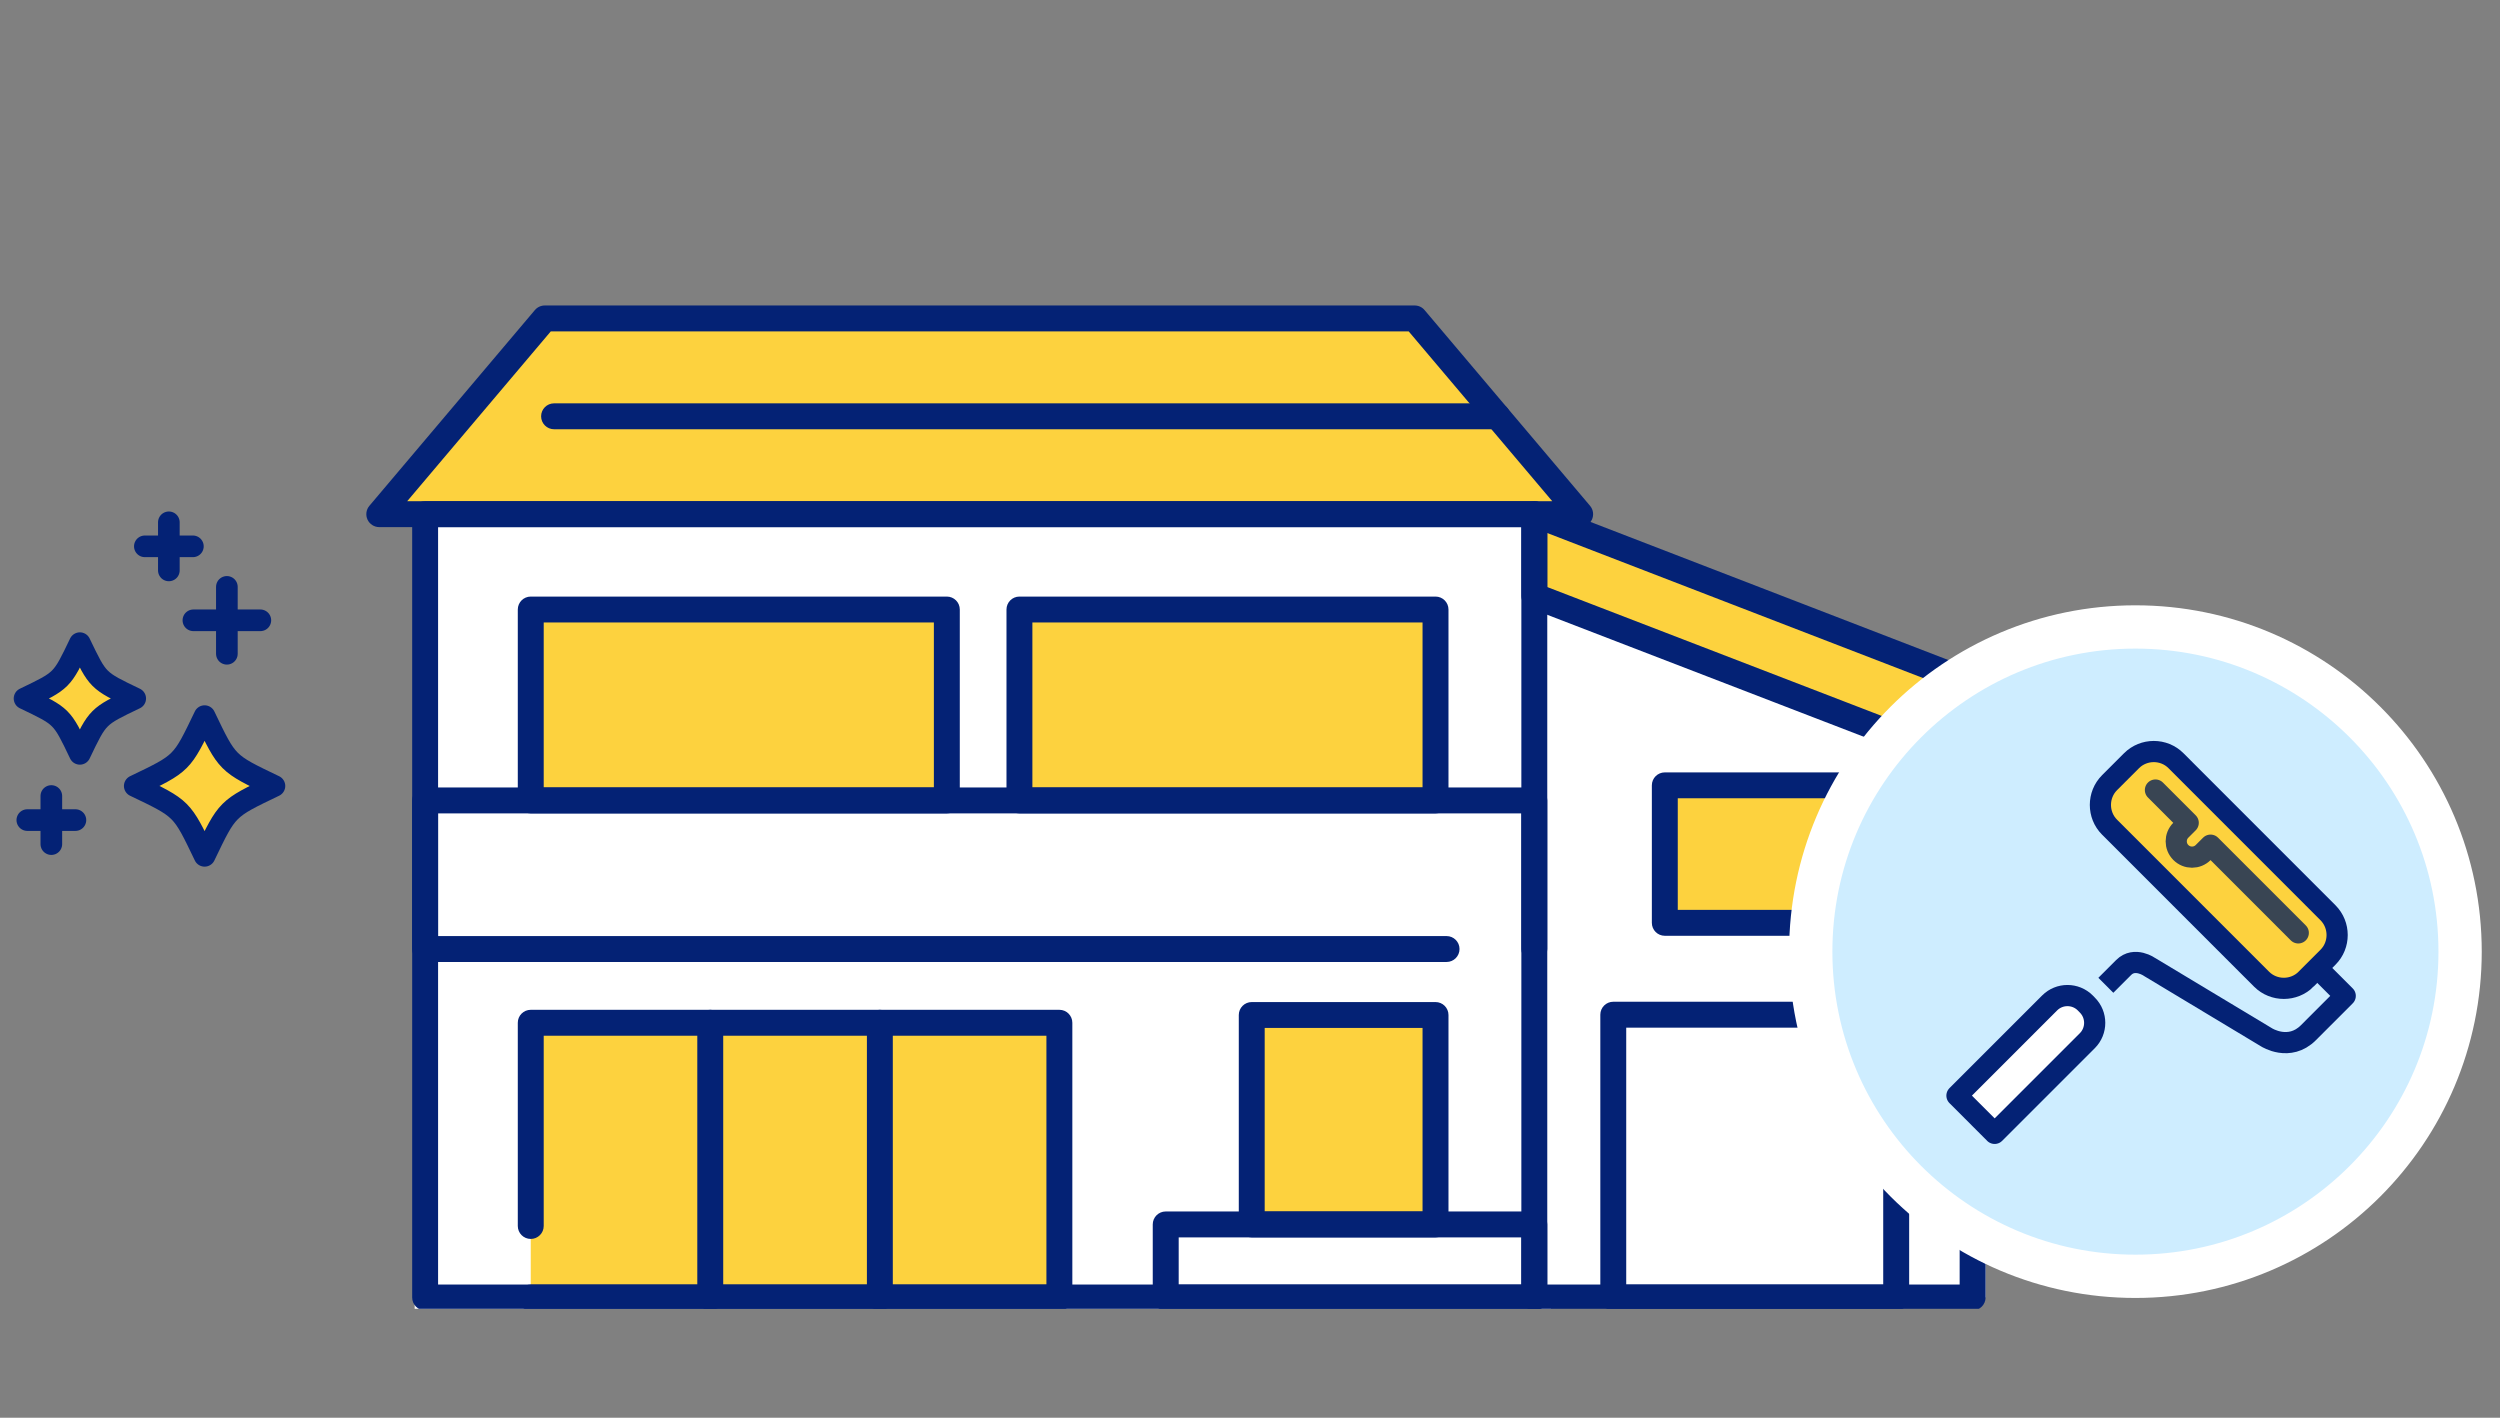 <svg width="231" height="131" viewBox="0 0 231 131" fill="none" xmlns="http://www.w3.org/2000/svg">
<rect x="0" y="0" width="231" height="131" fill="#808080" stroke="none"/>
<mask id="mask0_470_558" style="mask-type:alpha" maskUnits="userSpaceOnUse" x="0" y="0" width="231" height="131">
<rect x="0.313" y="0.931" width="230" height="130" fill="#D9D9D9"/>
</mask>
<g mask="url(#mask0_470_558)">
<g clip-path="url(#clip0_470_558)">
<rect x="38.313" y="45.931" width="105" height="75" fill="white"/>
<path d="M141.295 48.526L183.467 64.462V119.886H141.295V48.526Z" fill="white"/>
<path d="M146.006 47.51H35.045L50.336 29.423H130.715L146.006 47.51Z" fill="#FDD23E"/>
<path d="M97.886 94.503H49.041V119.887H97.886V94.503Z" fill="#FDD23E"/>
<path d="M132.64 93.787H115.659V113.137H132.64V93.787Z" fill="#FDD23E"/>
<path d="M87.487 56.32H49.041V73.96H87.487V56.32Z" fill="#FDD23E"/>
<path d="M132.64 56.32H94.194V73.96H132.64V56.32Z" fill="#FDD23E"/>
<path d="M187.186 72.565L141.77 55.066V47.51L189.531 65.939L187.186 72.565Z" fill="#FDD23E"/>
<path d="M170.443 72.566H153.829V85.271H170.443V72.566Z" fill="#FDD23E"/>
<path d="M146.007 48.706H35.046C34.58 48.706 34.155 48.436 33.959 48.014C33.763 47.592 33.831 47.094 34.131 46.737L49.422 28.651C49.651 28.381 49.984 28.226 50.337 28.226H130.716C131.068 28.226 131.404 28.381 131.63 28.651L146.921 46.737C147.222 47.094 147.289 47.59 147.093 48.014C146.897 48.436 146.473 48.706 146.007 48.706ZM37.625 46.312H143.429L130.163 30.62H50.892L37.625 46.312Z" fill="#042275"/>
<path d="M141.77 121.083H39.282C38.62 121.083 38.085 120.548 38.085 119.887V47.509C38.085 46.848 38.62 46.312 39.282 46.312H141.77C142.432 46.312 142.968 46.848 142.968 47.509V119.887C142.968 120.548 142.432 121.083 141.77 121.083ZM40.479 118.69H140.573V48.706H40.479V118.69Z" fill="#042275"/>
<path d="M141.77 88.887C141.108 88.887 140.573 88.351 140.573 87.69V75.157H40.479V86.493H133.663C134.325 86.493 134.86 87.028 134.86 87.69C134.86 88.351 134.325 88.887 133.663 88.887H39.282C38.62 88.887 38.084 88.351 38.084 87.69V73.96C38.084 73.299 38.62 72.763 39.282 72.763H141.77C142.432 72.763 142.968 73.299 142.968 73.96V87.69C142.968 88.351 142.432 88.887 141.77 88.887Z" fill="#042275"/>
<path d="M97.887 121.084H49.042C48.38 121.084 47.844 120.549 47.844 119.887C47.844 119.226 48.38 118.69 49.042 118.69H96.689V95.7H50.239V113.281C50.239 113.943 49.703 114.478 49.042 114.478C48.38 114.478 47.844 113.943 47.844 113.281V94.503C47.844 93.841 48.38 93.306 49.042 93.306H97.887C98.549 93.306 99.084 93.841 99.084 94.503V119.887C99.084 120.549 98.549 121.084 97.887 121.084Z" fill="#042275"/>
<path d="M132.642 114.334H115.662C115 114.334 114.464 113.798 114.464 113.137V93.787C114.464 93.125 115 92.59 115.662 92.59H132.642C133.304 92.59 133.84 93.125 133.84 93.787V113.137C133.84 113.798 133.304 114.334 132.642 114.334ZM116.857 111.94H131.443V94.983H116.857V111.94Z" fill="#042275"/>
<path d="M141.771 121.083H107.712C107.05 121.083 106.514 120.548 106.514 119.887V113.137C106.514 112.475 107.05 111.94 107.712 111.94H141.771C142.432 111.94 142.968 112.475 142.968 113.137V119.887C142.968 120.548 142.432 121.083 141.771 121.083ZM108.911 118.69H140.575V114.334H108.911V118.69Z" fill="#042275"/>
<path d="M87.487 75.157H49.042C48.38 75.157 47.844 74.621 47.844 73.96V56.32C47.844 55.658 48.38 55.123 49.042 55.123H87.487C88.149 55.123 88.685 55.658 88.685 56.32V73.96C88.685 74.621 88.149 75.157 87.487 75.157ZM50.239 72.763H86.29V57.517H50.239V72.763Z" fill="#042275"/>
<path d="M132.642 75.157H94.197C93.535 75.157 92.999 74.621 92.999 73.96V56.32C92.999 55.658 93.535 55.123 94.197 55.123H132.642C133.304 55.123 133.84 55.658 133.84 56.32V73.96C133.84 74.621 133.304 75.157 132.642 75.157ZM95.392 72.763H131.443V57.517H95.392V72.763Z" fill="#042275"/>
<path d="M187.187 73.762C187.041 73.762 186.895 73.736 186.756 73.681L141.34 56.18C140.878 56.002 140.573 55.558 140.573 55.064V47.509C140.573 47.115 140.767 46.745 141.094 46.521C141.418 46.297 141.834 46.249 142.202 46.391L189.963 64.821C190.568 65.054 190.877 65.726 190.659 66.337L188.315 72.963C188.206 73.268 187.979 73.516 187.686 73.651C187.527 73.725 187.357 73.759 187.185 73.759L187.187 73.762ZM142.968 54.244L186.469 71.005L188.014 66.635L142.968 49.252V54.241V54.244Z" fill="#042275"/>
<path d="M182.269 121.083H141.771C141.109 121.083 140.573 120.548 140.573 119.887C140.573 119.225 141.109 118.69 141.771 118.69H181.072V77.506C181.072 76.845 181.607 76.31 182.269 76.31C182.931 76.31 183.467 76.845 183.467 77.506V119.887C183.467 120.548 182.931 121.083 182.269 121.083Z" fill="#042275"/>
<path d="M170.446 86.467H153.829C153.167 86.467 152.631 85.932 152.631 85.271V72.565C152.631 71.904 153.167 71.369 153.829 71.369H170.446C171.107 71.369 171.643 71.904 171.643 72.565V85.271C171.643 85.932 171.107 86.467 170.446 86.467ZM155.026 84.074H169.248V73.762H155.026V84.074Z" fill="#042275"/>
<path d="M175.209 121.083H149.068C148.406 121.083 147.87 120.548 147.87 119.887V93.758C147.87 93.097 148.406 92.561 149.068 92.561H175.209C175.871 92.561 176.406 93.097 176.406 93.758V119.887C176.406 120.548 175.871 121.083 175.209 121.083ZM150.263 118.69H174.009V94.955H150.263V118.69Z" fill="#042275"/>
<path d="M65.628 121.084C64.966 121.084 64.43 120.549 64.43 119.887V94.503C64.43 93.841 64.966 93.306 65.628 93.306C66.29 93.306 66.825 93.841 66.825 94.503V119.887C66.825 120.549 66.29 121.084 65.628 121.084Z" fill="#042275"/>
<path d="M81.299 121.084C80.637 121.084 80.102 120.549 80.102 119.887V94.503C80.102 93.841 80.637 93.306 81.299 93.306C81.961 93.306 82.496 93.841 82.496 94.503V119.887C82.496 120.549 81.961 121.084 81.299 121.084Z" fill="#042275"/>
<path d="M138.361 39.663H51.196C50.535 39.663 49.999 39.127 49.999 38.466C49.999 37.804 50.535 37.269 51.196 37.269H138.363C139.025 37.269 139.56 37.804 139.56 38.466C139.56 39.127 139.025 39.663 138.363 39.663H138.361Z" fill="#042275"/>
<circle cx="197.313" cy="87.931" r="30" fill="#CEEDFF" stroke="white" stroke-width="4"/>
<path d="M213.082 90.478C211.954 91.606 210.099 91.606 208.971 90.478L194.923 76.43C193.795 75.302 193.795 73.447 194.923 72.319L196.952 70.29C198.08 69.162 199.935 69.156 201.063 70.29L215.106 84.338C216.234 85.472 216.234 87.321 215.106 88.449L213.077 90.478H213.082Z" fill="#FDD23E" stroke="#042275" stroke-width="1.957" stroke-miterlimit="10"/>
<path d="M184.305 104.719L180.822 101.236L189.387 92.671C190.294 91.763 191.771 91.763 192.678 92.671L192.87 92.868C193.777 93.775 193.777 95.252 192.87 96.159L184.305 104.724V104.719Z" fill="white" stroke="#042275" stroke-width="1.957" stroke-linecap="round" stroke-linejoin="round"/>
<path d="M194.58 91.042C194.58 91.042 195.487 90.135 196.226 89.397C197.249 88.373 198.633 89.356 198.633 89.356L209.431 95.851C209.431 95.851 211.524 97.194 213.292 95.427L216.699 92.019L214.158 89.478" stroke="#042275" stroke-width="1.957" stroke-linejoin="round"/>
<path d="M199.162 72.999L202.191 76.029L201.511 76.709C200.941 77.279 200.941 78.203 201.511 78.773C202.081 79.343 203.005 79.343 203.575 78.773L204.256 78.093L212.361 86.199" stroke="#394553" stroke-width="1.957" stroke-linecap="round" stroke-linejoin="round"/>
<g clip-path="url(#clip1_470_558)">
<path d="M18.905 79.078C16.777 74.65 16.878 74.747 12.451 72.624C16.878 70.496 16.777 70.593 18.905 66.17C21.033 70.598 20.931 70.501 25.358 72.624C20.931 74.752 21.033 74.65 18.905 79.078Z" fill="#FDD23E" stroke="#042275" stroke-width="2" stroke-linejoin="round"/>
<path d="M7.38 69.655C5.697 66.144 5.772 66.224 2.266 64.541C5.772 62.853 5.697 62.933 7.38 59.428C9.068 62.933 8.988 62.858 12.494 64.541C8.988 66.224 9.063 66.149 7.38 69.655Z" fill="#FDD23E" stroke="#042275" stroke-width="2" stroke-linejoin="round"/>
<path d="M4.743 73.552V77.995" stroke="#042275" stroke-width="2" stroke-linecap="round" stroke-linejoin="round"/>
<path d="M6.968 75.776H2.524" stroke="#042275" stroke-width="2" stroke-linecap="round" stroke-linejoin="round"/>
<path d="M15.602 48.262V52.706" stroke="#042275" stroke-width="2" stroke-linecap="round" stroke-linejoin="round"/>
<path d="M17.822 50.481H13.384" stroke="#042275" stroke-width="2" stroke-linecap="round" stroke-linejoin="round"/>
<path d="M20.963 54.228V60.408" stroke="#042275" stroke-width="2" stroke-linecap="round" stroke-linejoin="round"/>
<path d="M24.056 57.316H17.87" stroke="#042275" stroke-width="2" stroke-linecap="round" stroke-linejoin="round"/>
</g>
</g>
</g>
<defs>
<clipPath id="clip0_470_558">
<rect width="230" height="93" fill="white" transform="translate(0.313 27.931)"/>
</clipPath>
<clipPath id="clip1_470_558">
<rect width="27" height="34" fill="white" transform="translate(0.313 46.931)"/>
</clipPath>
</defs>
</svg>
